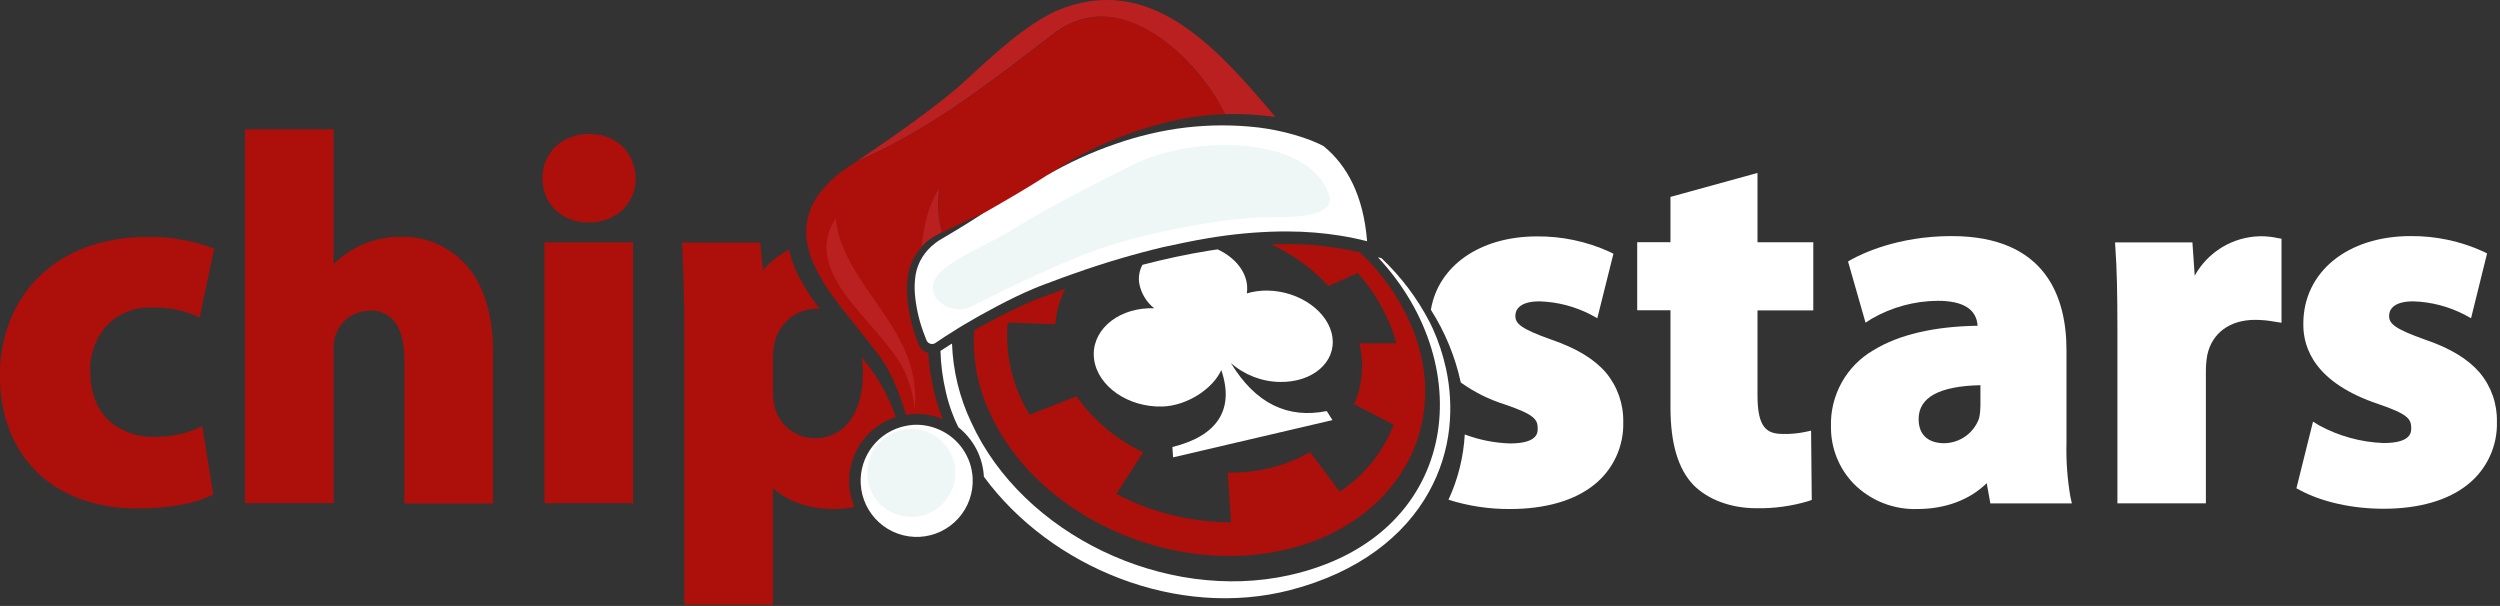 <svg width="557" height="135" viewBox="0 0 557 135" fill="none" xmlns="http://www.w3.org/2000/svg">
<rect x="0" y="0" width="557" height="135" fill="#333333" stroke="none"/>
<g clip-path="url(#clip0_2172_2498)">
<path d="M284.17 26.07C283.01 25.9 281.86 25.77 280.7 25.66C278.114 25.43 275.515 25.36 272.92 25.45C267.83 14.77 254.92 2.08 243.1 3.85C239.856 4.373 236.811 5.754 234.28 7.85C224.15 15.64 212.68 24.57 201.19 30.85C197.869 32.741 194.436 34.427 190.91 35.9C199 30.53 209.83 22.9 215.5 17.58C221.37 12.2 228.27 5.69 235.33 2.43C256.26 -6.47 271.23 10.75 284.17 26.07Z" fill="#BA2020"/>
<path d="M199.591 92.9C198.076 88.49 195.809 84.376 192.891 80.74C192.611 80.4 192.311 80.07 192.031 79.74C192.186 80.867 192.263 82.003 192.261 83.14C192.261 92.07 188.151 97.64 181.541 97.64C179.439 97.638 177.401 96.919 175.764 95.6C174.127 94.282 172.99 92.443 172.541 90.39C172.323 89.273 172.215 88.138 172.221 87V85.78V79.36C172.224 78.425 172.325 77.494 172.521 76.58V76.58C172.955 74.433 174.098 72.495 175.767 71.077C177.435 69.658 179.532 68.842 181.721 68.76C182.081 68.76 182.421 68.76 182.721 68.82C182.451 68.47 182.171 68.14 181.901 67.82C180.113 65.464 178.578 62.927 177.321 60.25C176.679 58.849 176.187 57.384 175.851 55.88L175.791 55.61C173.609 56.78 171.647 58.32 169.991 60.16L169.361 54.03H151.961L152.021 55.29C152.251 60.71 152.471 66.72 152.471 73.91V134.72H172.211V108.77C175.431 111.7 180.351 113.42 185.691 113.42C187.258 113.417 188.821 113.27 190.361 112.98C189.69 111.392 189.297 109.701 189.201 107.98C189.036 104.674 189.965 101.406 191.843 98.681C193.721 95.955 196.443 93.924 199.591 92.9V92.9Z" fill="#AD0F0A"/>
<path d="M272.92 25.45C269.902 25.55 266.894 25.864 263.92 26.39C261.167 26.9 258.446 27.568 255.77 28.39C253.099 29.182 250.475 30.123 247.91 31.21C242.777 33.319 237.885 35.974 233.32 39.13C229.67 41.51 224.22 44.74 218.93 47.71L219.58 47.29C216.84 48.483 214.137 49.73 211.47 51.03L209.9 51.8C208.998 48.628 208.8 45.297 209.32 42.04C206.99 45.26 205.85 50.34 205.32 55.04C204.895 55.502 204.507 55.997 204.16 56.52C203.273 57.852 202.661 59.348 202.36 60.92C202.096 62.455 202.006 64.015 202.09 65.57C202.287 68.636 202.889 71.662 203.88 74.57C204.12 75.3 204.37 75.99 204.66 76.73C204.852 77.193 205.145 77.606 205.519 77.938C205.894 78.271 206.338 78.514 206.82 78.65C206.903 80.164 207.063 81.673 207.3 83.17C207.55 84.79 207.89 86.41 208.3 88.01C208.708 89.613 209.216 91.19 209.82 92.73C209.9 92.95 209.99 93.18 210.09 93.4C208.01 92.517 205.756 92.12 203.5 92.24C202.943 92.275 202.389 92.342 201.84 92.44C201.27 90.401 200.579 88.397 199.77 86.44C199.221 85.075 198.6 83.74 197.91 82.44C197.202 81.148 196.393 79.915 195.49 78.75C192.08 74.15 188.33 69.95 185.18 65.48C183.606 63.321 182.265 61.002 181.18 58.56C180.661 57.394 180.262 56.177 179.99 54.93C179.91 54.6 179.85 54.27 179.8 53.93C179.654 53.045 179.597 52.147 179.63 51.25C179.725 49.197 180.232 47.184 181.12 45.33C181.33 44.96 181.55 44.58 181.8 44.21C183.657 41.443 186.064 39.087 188.87 37.29L190.96 35.91C194.486 34.437 197.919 32.751 201.24 30.86C212.73 24.58 224.24 15.65 234.33 7.86C236.861 5.764 239.906 4.383 243.15 3.86C254.94 2.08 267.83 14.77 272.92 25.45Z" fill="#AD0F0A"/>
<path d="M186.211 48.65C187.271 60.99 200.411 70.4 203.211 82.86C203.908 85.636 204.091 88.517 203.751 91.36C203.614 88.885 203.059 86.451 202.111 84.16C198.071 72.9 177.701 61.76 186.211 48.65Z" fill="#BA2020"/>
<path d="M33.909 68.53C37.052 68.431 40.183 68.975 43.109 70.13L44.469 70.74L47.739 55.39L46.739 55.03C42.35 53.507 37.734 52.743 33.089 52.77C22.959 52.77 14.449 55.9 8.499 61.83C2.999 67.31 -0.031 75.05 -0.031 83.62C-0.031 92.51 2.879 100 8.339 105.28C13.799 110.56 21.519 113.28 30.699 113.28C37.049 113.28 43.199 112.28 46.699 110.54L47.509 110.16L45.069 94.97L43.629 95.6C40.639 96.812 37.433 97.397 34.209 97.32C30.526 97.437 26.941 96.122 24.209 93.65C21.529 91.09 20.109 87.37 20.109 82.91C20.017 80.978 20.312 79.048 20.974 77.232C21.637 75.415 22.655 73.749 23.969 72.33C25.275 71.046 26.832 70.046 28.542 69.392C30.253 68.739 32.08 68.445 33.909 68.53Z" fill="#AD0F0A"/>
<path d="M141.041 54H121.301V112.11H141.041V54Z" fill="#AD0F0A"/>
<path d="M131.299 29.84C125.249 29.84 120.859 33.98 120.859 39.71C120.859 45.44 125.149 49.57 131.079 49.57C133.92 49.669 136.684 48.641 138.769 46.71C139.695 45.797 140.425 44.706 140.917 43.503C141.408 42.3 141.651 41.01 141.629 39.71V39.71C141.469 33.88 137.249 29.84 131.299 29.84Z" fill="#AD0F0A"/>
<path d="M345.811 75.73C338.811 73.25 337.621 72.11 337.621 70.37C337.621 69.37 338.151 67.14 343.001 67.14C347.011 67.262 350.942 68.287 354.501 70.14L355.881 70.9L359.471 56.53L358.601 56.1C353.525 53.791 348.006 52.62 342.431 52.67C329.701 52.67 320.431 59.25 318.801 69.02C321.964 73.982 324.219 79.468 325.461 85.22C328.468 87.373 331.8 89.03 335.331 90.13C341.911 92.37 342.601 93.48 342.601 95.47C342.601 96.39 342.601 98.8 336.401 98.8C332.964 98.686 329.569 98.01 326.351 96.8C326.071 101.833 324.839 106.766 322.721 111.34C327.145 112.737 331.761 113.435 336.401 113.41C344.281 113.41 350.761 111.55 355.171 108.01C357.265 106.34 358.941 104.206 360.067 101.776C361.194 99.346 361.739 96.687 361.661 94.01C361.737 89.997 360.363 86.091 357.791 83.01C355.191 79.99 351.271 77.62 345.811 75.73Z" fill="white"/>
<path d="M460.41 98.67V77.98C460.41 66.41 455.96 52.6 434.8 52.6C422.74 52.6 414.72 56.6 412.57 57.78L411.74 58.25L415.64 71.89L417 71.02C421.478 68.436 426.55 67.058 431.72 67.02C437.38 67.02 440.37 68.88 440.61 72.58C430.85 72.72 423.07 74.58 417.48 77.98C414.485 79.697 412.013 82.199 410.333 85.215C408.652 88.231 407.825 91.649 407.94 95.1C407.899 99.853 409.74 104.429 413.06 107.83C414.904 109.672 417.105 111.118 419.528 112.077C421.951 113.037 424.545 113.49 427.15 113.41C433.38 113.41 438.8 111.41 442.64 107.65L443.45 112.16H461.61L461.28 110.67C460.598 106.708 460.307 102.689 460.41 98.67ZM441.22 90.61C441.225 91.499 441.124 92.385 440.92 93.25C440.337 94.857 439.274 96.246 437.875 97.23C436.477 98.214 434.81 98.744 433.1 98.75C431.41 98.75 427.47 98.23 427.47 93.37C427.47 88.51 432.1 86.02 441.24 85.82V90.61H441.22Z" fill="white"/>
<path d="M503.52 52.64C500.539 52.701 497.626 53.545 495.074 55.088C492.521 56.631 490.42 58.818 488.98 61.43L488.47 54H471.23L471.31 55.3C471.64 59.93 471.76 65.21 471.76 73.56V112.14H491.47V82.69C491.467 81.473 491.575 80.258 491.79 79.06C492.85 74.16 496.85 71.26 502.45 71.26C503.95 71.271 505.446 71.415 506.92 71.69L508.32 71.91V53.19L507.32 53.01C506.072 52.742 504.797 52.618 503.52 52.64V52.64Z" fill="white"/>
<path d="M552.471 83.02C549.901 80.02 545.981 77.62 540.471 75.73C533.471 73.25 532.291 72.11 532.291 70.37C532.291 69.37 532.821 67.14 537.671 67.14C541.678 67.262 545.606 68.287 549.161 70.14L550.551 70.9L554.121 56.46L553.251 56.03C548.175 53.721 542.656 52.55 537.081 52.6C523.011 52.6 513.181 60.6 513.181 72.13C513.101 77.72 515.941 85.37 529.961 90.04C536.531 92.28 537.221 93.39 537.221 95.38C537.221 96.3 537.221 98.71 531.031 98.71C526.031 98.517 521.142 97.18 516.741 94.8L515.341 93.94L511.641 108.79L512.471 109.23C517.351 111.85 524.111 113.35 531.051 113.35C538.931 113.35 545.411 111.49 549.811 107.95C551.907 106.282 553.587 104.148 554.715 101.718C555.843 99.288 556.39 96.628 556.311 93.95C556.399 89.962 555.034 86.077 552.471 83.02V83.02Z" fill="white"/>
<path d="M314.25 72.07C311.593 66.074 307.749 60.679 302.95 56.21C297.733 55 292.396 54.386 287.04 54.38C285.85 54.38 284.67 54.38 283.48 54.43L283.41 54.55C288.157 56.755 292.421 59.874 295.96 63.73L302.5 60.84C306.547 65.327 309.507 70.685 311.15 76.5H302.86C303.978 81.019 303.563 85.782 301.68 90.04L310.5 94.63C308.163 100.742 303.952 105.957 298.47 109.53L291.92 100.73C286.317 103.879 279.965 105.451 273.54 105.28L274.27 116.37C265.365 116.352 256.597 114.183 248.71 110.05L254.71 100.77C248.759 97.964 243.636 93.664 239.84 88.29L229.41 92.39C225.606 86.262 223.893 79.065 224.53 71.88L235.13 72.25C235.335 69.483 236.097 66.786 237.37 64.32L235.37 65.05C233.98 65.57 232.56 66.05 231.22 66.57C229.88 67.09 228.53 67.69 227.22 68.31C224.55 69.55 221.92 70.9 219.33 72.31L217.05 73.58C216.642 79.669 217.738 85.764 220.24 91.33C230.09 114.01 259.14 128.07 285.09 122.75C311.04 117.43 324.12 94.71 314.25 72.07Z" fill="#AD0F0A"/>
<path d="M296.871 93.6L261.361 101.9L261.211 99.59C271.021 97.19 275.161 91.4 272.101 82.45C270.291 86.51 264.621 90.39 259.001 90.57C251.431 90.81 244.601 86.12 243.771 80.09C242.941 74.06 248.401 68.95 255.971 68.68H257.151C255.403 67.292 254.22 65.316 253.821 63.12C253.602 61.705 253.855 60.257 254.541 59C259.481 57.71 264.471 56.63 269.541 55.82L271.291 55.56C274.781 57.18 277.291 59.96 277.791 63.12C277.901 63.866 277.901 64.624 277.791 65.37C279.28 64.928 280.828 64.715 282.381 64.74C289.591 64.84 296.071 69.49 296.861 75.1C297.651 80.71 292.451 85.19 285.241 85.1C281.187 85.055 277.285 83.558 274.241 80.88C279.781 90.01 286.991 93.32 295.601 91.58L296.871 93.6Z" fill="white"/>
<path d="M89.17 52.74C85.85 52.744 82.578 53.532 79.62 55.04C77.648 56.015 75.856 57.316 74.32 58.89V28.82H54.59V112.12H74.32V77.86C74.269 76.75 74.428 75.641 74.79 74.59V74.59C75.34 73.032 76.356 71.681 77.699 70.719C79.042 69.757 80.648 69.23 82.3 69.21C83.454 69.124 84.611 69.345 85.653 69.851C86.694 70.357 87.584 71.129 88.23 72.09C89.47 73.96 90.1 76.72 90.1 80.32V112.18H109.84V78.49C109.84 70.14 107.84 63.63 103.95 59.14C102.105 57.056 99.826 55.402 97.272 54.297C94.718 53.191 91.952 52.659 89.17 52.74V52.74Z" fill="#AD0F0A"/>
<path d="M391.57 38.53L372.18 43.87V53.96H364.77V69.13H372.18V90.69C372.18 98.8 373.87 104.48 377.32 108.08C380.57 111.34 385.67 113.23 391.27 113.23C395.184 113.311 399.087 112.784 402.84 111.67L403.66 111.38L403.51 95.95L402.07 96.26C400.468 96.585 398.834 96.726 397.2 96.68C393.62 96.68 391.57 95.28 391.57 88.09V69.15H404V53.98H391.57V38.53Z" fill="white"/>
<path d="M209.861 51.75L209.431 51.96C208.734 52.295 208.065 52.686 207.431 53.13C206.64 53.663 205.918 54.291 205.281 55C205.821 50.29 206.961 45.21 209.281 42C208.762 45.254 208.96 48.581 209.861 51.75V51.75Z" fill="#BA2020"/>
<path d="M304.589 53.75L303.099 53.38C301.625 53.033 300.145 52.743 298.659 52.51C294.829 51.898 290.957 51.583 287.079 51.57C286.459 51.57 285.829 51.57 285.209 51.57C279.808 51.667 274.423 52.172 269.099 53.08C267.319 53.38 265.542 53.713 263.769 54.08C262.189 54.4 260.619 54.75 259.049 55.08C252.469 56.657 245.977 58.58 239.599 60.84C237.912 61.42 236.245 62.027 234.599 62.66C233.209 63.19 231.819 63.66 230.399 64.27C228.979 64.88 227.619 65.48 226.269 66.13C223.559 67.45 220.919 68.85 218.269 70.32C217.959 70.49 217.659 70.67 217.359 70.85C215.599 71.85 213.869 72.85 212.159 73.97L210.569 74.97L208.929 76.07L208.699 76.22C208.49 76.385 208.257 76.516 208.009 76.61C207.802 76.66 207.586 76.66 207.379 76.61C207.17 76.565 206.974 76.471 206.809 76.335C206.644 76.2 206.513 76.026 206.429 75.83C206.169 75.19 205.899 74.49 205.669 73.83C204.688 71.11 204.069 68.272 203.829 65.39C203.728 63.974 203.788 62.552 204.009 61.15C204.251 59.791 204.75 58.492 205.479 57.32C206.224 56.137 207.172 55.094 208.279 54.24C208.837 53.8 209.433 53.408 210.059 53.07L211.979 51.93C214.319 50.537 216.629 49.1 218.909 47.62C224.209 44.62 229.659 41.41 233.299 39.04C238.063 36.261 243.087 33.954 248.299 32.15C250.881 31.238 253.512 30.466 256.179 29.84C258.831 29.204 261.519 28.727 264.229 28.41C269.614 27.78 275.054 27.78 280.439 28.41C283.103 28.743 285.737 29.281 288.319 30.02C289.599 30.38 290.859 30.81 292.099 31.28C292.709 31.53 293.309 31.78 293.899 32.05C294.229 32.21 294.589 32.38 294.899 32.56C300.159 36.85 303.779 43.61 304.589 53.75Z" fill="white"/>
<path d="M209.091 61.09C212.811 57.09 220.951 54.24 225.851 50.98C234.311 45.87 243.161 41.35 251.851 36.98C266.401 29.55 292.851 30.24 296.381 44.34C295.791 49.45 284.581 48.03 278.111 48.58C268.069 49.521 258.142 51.437 248.471 54.3C238.471 57.3 225.121 63.9 215.771 68.57C211.811 70.24 205.051 66.05 209.091 61.09Z" fill="#EEF6F6"/>
<path d="M303.1 53.38L302.99 53.27L303.1 53.38Z" fill="white"/>
<path d="M322.899 95.32C322.357 100.328 320.817 105.177 318.369 109.58C312.909 119.45 302.659 127.51 287.529 131.45C262.349 138.01 234.079 126.45 219.209 106.21C219.098 104.079 218.535 101.997 217.557 100.1C216.579 98.204 215.21 96.537 213.539 95.21C212.979 94.12 212.492 92.994 212.079 91.84C211.539 90.384 211.095 88.894 210.749 87.38C210.389 85.86 210.109 84.32 209.899 82.77C209.697 81.248 209.576 79.715 209.539 78.18L209.799 78.01C210.409 77.6 211.029 77.2 211.659 76.82C211.809 76.72 211.959 76.64 212.109 76.55C212.325 82.65 213.792 88.641 216.419 94.15C227.829 119.09 259.549 134.32 287.269 128.15C324.849 119.76 329.989 81.94 306.999 57.32L307.789 57.52C312.148 61.639 315.782 66.463 318.539 71.79C318.759 72.23 318.979 72.68 319.189 73.13C320.507 76.046 321.513 79.093 322.189 82.22C323.119 86.521 323.359 90.943 322.899 95.32V95.32Z" fill="white"/>
<path d="M201.738 94.9C202.345 94.775 202.96 94.692 203.578 94.65C205.467 94.564 207.35 94.906 209.088 95.65C211.247 96.558 213.107 98.055 214.454 99.97C215.802 101.885 216.583 104.141 216.708 106.48C216.88 109.788 215.731 113.029 213.515 115.491C211.299 117.953 208.196 119.434 204.888 119.61C201.583 119.782 198.344 118.634 195.884 116.42C193.424 114.205 191.944 111.105 191.768 107.8C191.607 104.812 192.525 101.865 194.355 99.497C196.186 97.129 198.806 95.498 201.738 94.9V94.9Z" fill="white"/>
<path d="M201.06 95.78C201.534 95.678 202.015 95.611 202.5 95.58C203.978 95.506 205.455 95.766 206.82 96.34C208.517 97.053 209.98 98.23 211.041 99.734C212.101 101.239 212.718 103.012 212.82 104.85C212.953 107.446 212.051 109.989 210.311 111.92C208.571 113.851 206.136 115.013 203.54 115.15C202.254 115.219 200.968 115.033 199.755 114.605C198.541 114.176 197.424 113.512 196.467 112.651C195.511 111.79 194.733 110.749 194.179 109.587C193.626 108.425 193.306 107.165 193.24 105.88C193.118 103.539 193.841 101.232 195.276 99.379C196.711 97.525 198.763 96.249 201.06 95.78V95.78Z" fill="#EEF6F6"/>
</g>
<defs>
<clipPath id="clip0_2172_2498">
<rect width="556.31" height="134.67" fill="white"/>
</clipPath>
</defs>
</svg>
